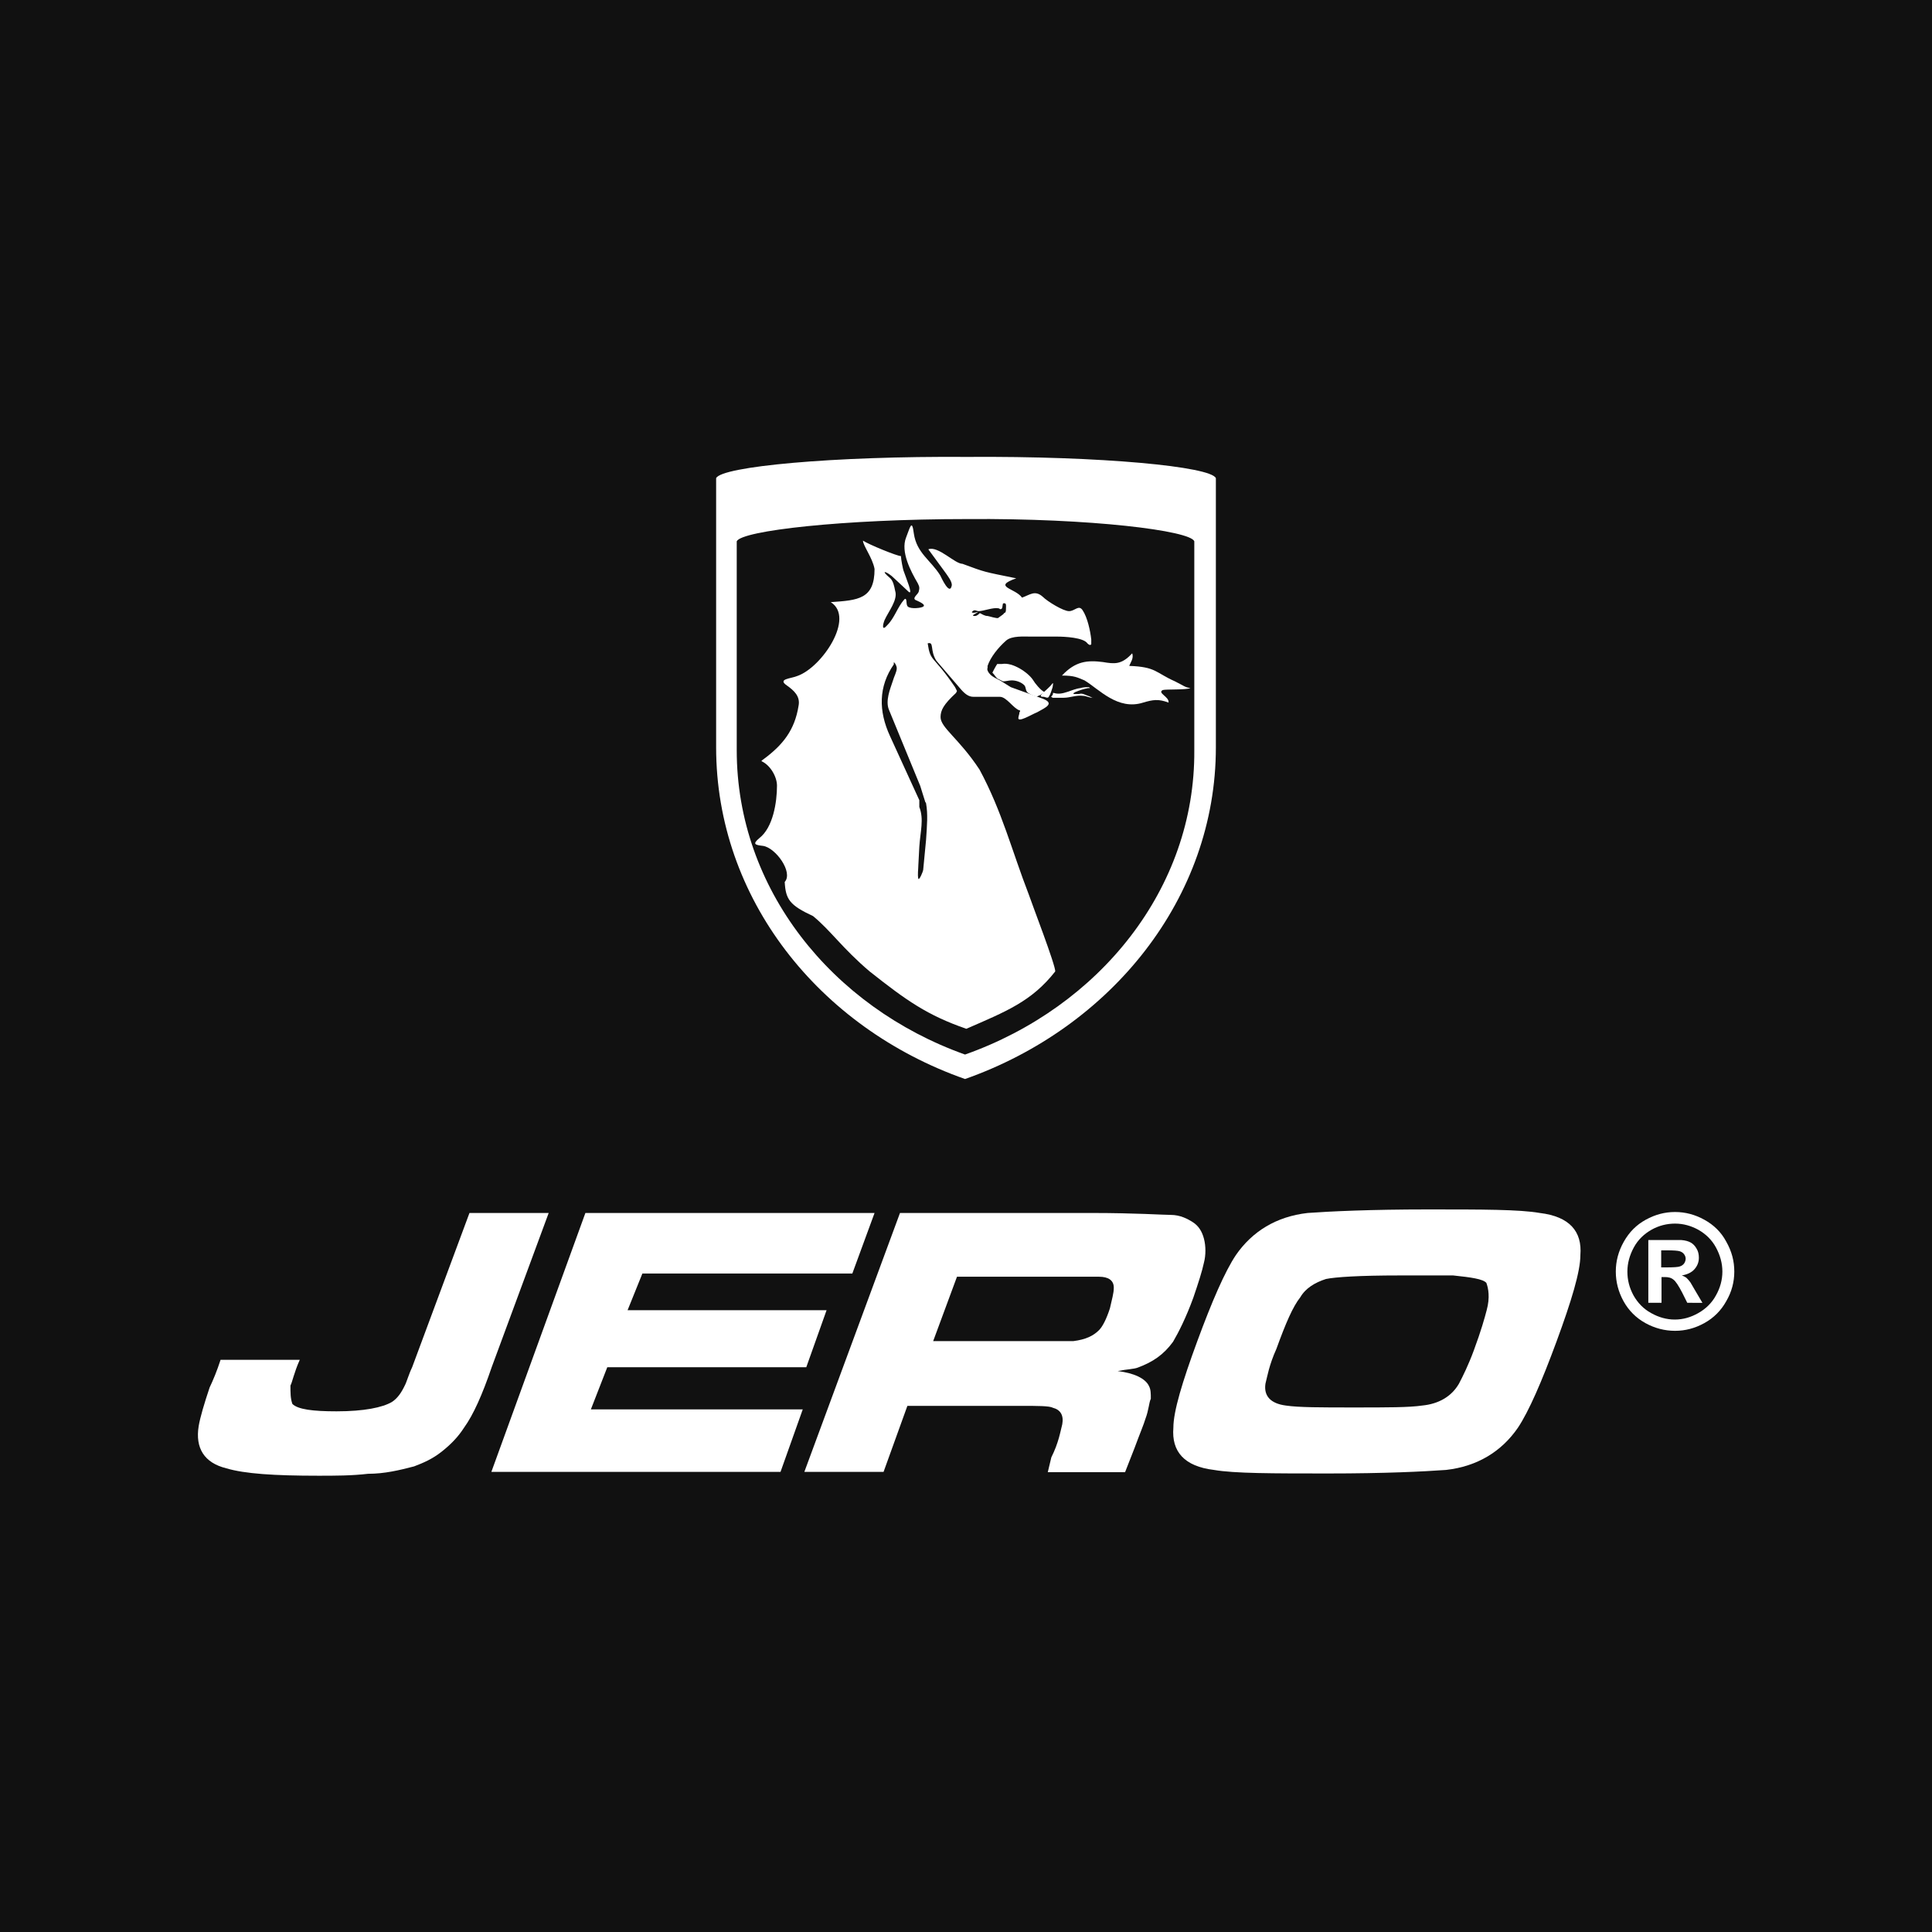 <?xml version="1.0" encoding="utf-8"?>
<!-- Generator: Adobe Illustrator 27.5.0, SVG Export Plug-In . SVG Version: 6.00 Build 0)  -->
<svg version="1.1" id="Layer_1" xmlns="http://www.w3.org/2000/svg" xmlns:xlink="http://www.w3.org/1999/xlink" x="0px" y="0px"
	 viewBox="0 0 600 600" style="enable-background:new 0 0 600 600;" xml:space="preserve">
<style type="text/css">
	.st0{fill:#111111;}
	.st1{fill:#FFFFFF;}
</style>
<rect class="st0" width="600" height="600"/>
<g>
	<g>
		<path class="st1" d="M377.6,148.5c-1.5-3.6-35.4-6.9-77.3-6.6c-41.8-0.3-76.3,3-77.9,6.6v83.6c0,46.8,31.8,87,77.3,103
			c45.4-16,77.9-56.2,77.9-103V148.5z M299.7,327.5c-41.5-14.8-70.9-51.6-70.9-94.5v-64.9c1.5-3.3,33-6.9,71.5-6.9
			c38.5-0.3,69.4,3.6,70.6,6.9V233C371.2,275.9,341.5,312.7,299.7,327.5z"/>
		<path class="st1" d="M337.9,216.1c-0.9-0.3-1.8-0.9-2.7-0.6c-0.6,0-3,0.3-1.2-0.6c1.5-0.6,2.4-0.9,3.9-1.2h0.6l-0.3-0.3
			c-0.9,0-1.8,0-2.7,0.3c-2.7,0.3-5.5,2.4-8.2,1.5H327v0.3c0,0.3-0.3,0.6-0.6,0.9c0.3,0,0.3,0.3,0.6,0.3h3.3c2.1,0,3.9-0.9,6.1-0.6
			c0.9,0,1.8,0.6,3,0.6C339.7,217,338.2,216.1,337.9,216.1z"/>
		<path class="st1" d="M304.2,239c-6.4-9.7-12.1-13-12.1-16.3c0-2.1,0.9-3.9,4.8-7.5l0.3-0.6l-0.6-1.2c-7-10.3-7.6-7.6-8.5-13.6
			c2.1-0.6,0.6,2.1,2.7,5.4l7.3,8.5c1.5,1.8,2.7,2.7,4.2,2.7h8.2c2.1,0,4.2,3.6,6.1,4.2c0.3,0,0.3,0.3,0,0.6c0,0.6-0.3,1.2-0.3,1.5
			c-0.6,2.1,4.2-0.9,5.8-1.5c2.7-1.5,5.5-2.7,1.8-4.2l-10-3.6l-2.4-1.5c-1.2-0.9-3.3-1.5-4.2-2.7c-0.3-0.3-0.9-1.2-0.6-1.8v-0.6
			c0.9-2.7,3.3-5.7,5.8-7.9c1.8-1.5,5.5-1.2,7.6-1.2h8.2c2.4,0,8.2,0.3,9.4,2.1c0.6,0.6,0.9,0.6,1.2,0.3v-1.5
			c-0.3-2.7-1.2-6.9-2.7-9.1c-1.2-1.8-2.4,0.3-4.2,0.3c-1.8,0-6.7-3-8.2-4.5c-2.4-2.1-3.9-0.6-6.4,0.3c-2.1-3-9.4-3.3-1.8-6
			c-10.3-2.1-9.4-1.8-16.7-4.5c-2.4,0-7.6-5.7-10.6-4.5l5.5,7.5c0.6,0.9,1.8,2.4,1.8,3.6c-0.6,3.6-3.3-2.4-3.6-3
			c-3-4.8-7.3-6.9-8.2-13c-0.6-4.8-1.2-1.8-2.4,1.2c-1.8,4.5,1.5,10.6,3.6,14.2c0.6,1.2,0.6,1.5,0.3,2.7c-0.3,0.9-2.4,2.1-0.6,2.7
			c0.6,0.3,3.6,1.5,1.5,2.1c-0.9,0.3-4.2,0.6-4.5-0.6c-0.3-0.6,0-2.7-0.9-1.8c-2.1,2.4-3,5.7-5.2,7.9c-1.8,2.1-1.5,0-0.9-1.5
			c1.2-2.7,4.2-6.3,3.3-9.1c-0.3-1.5-0.6-3-1.5-3.9c-3.6-3-0.9-2.1,1.2,0l4.5,4.2c1.5,1.2-0.9-4.5-1.5-6.3c-0.3-0.6-0.9-3.9-0.9-4.8
			c-1.2,0-10-3.6-11.8-4.8c0,1.5,3,5.4,3.6,8.8c0,9.4-5.1,9.7-13.6,10.3c7.6,4.8-2.7,20.2-10.3,22.9c-2.1,0.9-6.4,0.9-3.3,3
			c2.1,1.5,4.2,3.3,3.6,6.3c-1.2,7.5-4.8,12.1-10.9,16.6c-0.3,0.3-0.6,0.3-0.6,0.6c2.7,1.2,4.8,4.8,4.8,7.6c0,5.1-1.2,13-5.5,16.3
			c-2.1,1.8-1.5,2.1,1.2,2.4c3.9,0.6,9.4,8.2,6.7,11.2c0.3,5.4,1.5,7.2,8.8,10.6c5.5,4.5,9.1,10,17.6,17.2
			c11.5,9.1,17.9,13.6,30,17.8c12.4-5.4,20.3-8.5,27.6-17.8c0.3-1.5-7.6-22-8.2-23.9C314.2,264.1,311.2,252,304.2,239z M302.1,189.8
			c0.6-0.6,1.2,0,1.8,0c1.5,0,4.5-1.2,6.1-0.9c0.3,0,0.6,0.3,0.6,0.3c0.9,0,0.6-0.9,0.9-1.8c1.2-0.3,0.9,0.6,0.9,2.1
			c0,0.6-0.3,0.9-0.6,0.9c0,0.3-0.6,0.6-1.8,1.5c-0.3,0.3-3-0.6-3.3-0.6c-0.9,0-1.8-0.6-2.4-0.9c-0.3,0.3-0.9,0.9-1.5,0.9
			c-1.5,0,0-0.6,0.9-1.2h-0.3C302.7,190.4,301.2,190.4,302.1,189.8z M287.6,260.8l-0.9,9.4c0,0.3-1.2,3.3-1.5,2.7
			c-0.3-1.2,0-3,0-4.2l0.3-5.7c0.3-4.8,1.5-8.5,0-12.4v-2.1l-9.1-19.9c-3.6-7.8-3.6-15.4,1.2-22.3c-0.3-1.5,0.9,0.3,0.9,1.2
			c0,1.2-0.9,2.7-1.2,3.9c-0.9,2.7-2.4,6.3-1.2,9.1l9.7,23.6c0.3,0.9,0.9,3,1.5,4.8c0,0.3,0.3,0.3,0.3,0.6
			C288.2,252.9,287.9,256.2,287.6,260.8z"/>
		<path class="st1" d="M320.9,211.3c-1.5-2.4-6.4-5.7-9.7-5.1h-1.5c-0.6,0.9-1.2,2.1-1.5,2.7c0.6,0.6,0.9,1.2,1.5,1.8l1.8,0.9
			c0.9,0,1.8-0.3,2.7-0.3c1.5,0,3,0.6,3.9,1.5c0.6,0.6,0.3,1.8,1.2,2.4c0.9,0.6,1.8,0.9,2.7,1.2c0.3-0.3,0.6-0.3,1.2-0.6
			c0.3-0.3,0.9-0.6,1.2-0.9C323.3,214.6,321.2,211.9,320.9,211.3z"/>
		<path class="st1" d="M324.2,216.4c0.3,0,1.2,0.6,1.5,0c0.6-0.9,0.9-2.1,1.2-3c0-0.3,0.3-1.5,0-1.2c-0.9,1.2-2.1,2.1-3.3,3.3
			C322.7,216.4,323.6,216.4,324.2,216.4z"/>
		<path class="st1" d="M369.7,213.7c-1.8-0.3-1.8-0.6-4.8-2.1c-6.1-2.7-5.8-4.5-14.2-4.8c0.3-0.9,1.5-2.4,0.9-3.9
			c-3.3,3.6-5.5,3.3-9.1,2.7c-4.8-0.6-8.5-0.3-12.7,4.2c3.9,0,4.8,0.6,7,1.5c4.5,2.7,10.3,9.4,18.2,6.9c3-0.9,4.8-1.2,7.9,0
			c0.3-1.8-3.6-3-1.8-3.9C362.1,214,368.2,214.3,369.7,213.7z"/>
	</g>
	<g>
		<path class="st1" d="M188.6,424.6h61.8l6.3-17.7h-61.8l4.6-11.4h65.2l6.9-18.8h-89.8l-29.2,80.4h89.8l6.9-19.4h-65.8L188.6,424.6z
			"/>
		<path class="st1" d="M373.9,392.1c0.6-2.3,0.6-5.1,0-7.4c-0.6-2.3-1.7-4-3.4-5.1c-1.7-1.1-4-2.3-6.9-2.3c-2.3,0-10.9-0.6-24.6-0.6
			h-59.5l-29.7,80.4h24.6l7.4-20.5h34.9c5.7,0,9.2,0,10.3,0.6c2.3,0.6,3.4,2.3,2.9,5.1c-0.6,2.3-1.1,5.7-3.4,10.3l-1.1,4.6h24
			l2.9-7.4c1.7-4.6,2.9-7.4,3.4-9.1c1.1-2.9,1.1-5.1,1.7-6.3c0-1.7,0-2.9-0.6-4c-1.1-2.3-4.6-4-9.7-4.6c2.9-0.6,5.1-0.6,6.3-1.1
			c4.6-1.7,8-4,10.9-8c1.7-2.9,4-7.4,6.3-13.7C372.2,398.3,373.3,394.9,373.9,392.1z M344.7,406.3c-1.1,3.4-2.3,5.7-3.4,6.8
			c-1.7,1.7-4,2.9-8,3.4h-43.5l7.4-20h44.1c2.9,0,4.6,1.1,4.6,3.4C345.9,401.7,345.3,403.5,344.7,406.3z"/>
		<path class="st1" d="M478.2,376.7c-6.3-1.1-17.7-1.1-34.9-1.1c-17.7,0-30.3,0.6-37.2,1.1c-9.7,1.1-17.2,5.7-22.3,13.1
			c-3.4,5.1-7.4,14.3-12,26.8c-4.6,12.5-7.4,21.7-7.4,26.8c-0.6,7.4,3.4,12,12.6,13.1c6.3,1.1,18.3,1.1,35.5,1.1
			c17.7,0,29.7-0.6,36.6-1.1c9.7-1.1,17.2-5.7,22.3-13.1c3.4-5.1,7.4-14.3,12-26.8c4.6-12.5,7.4-21.7,7.4-26.8
			C491.4,382.4,487.4,377.8,478.2,376.7z M461.7,406.9c-0.6,2.3-1.7,6.3-4,12.5c-1.7,4.6-3.4,8-4.6,10.3c-2.3,4-6.3,6.3-11.4,6.8
			c-4,0.6-10.9,0.6-21.2,0.6c-10.3,0-17.2,0-21.2-0.6c-4.6-0.6-6.9-2.9-6.3-6.8c0.6-2.3,1.1-5.7,3.4-10.8c2.9-8,5.1-13.1,7.4-16
			c1.7-2.9,4.6-4.6,8-5.7c2.9-0.6,10.3-1.1,22.9-1.1h16.6c5.7,0.6,9.2,1.1,10.3,2.3C462.2,400,462.8,402.9,461.7,406.9z"/>
		<path class="st1" d="M170.4,376.7h-24.6L128,424.6c-1.1,2.3-1.7,4.6-2.3,5.7c-1.1,2.3-2.3,4-4,5.1c-2.9,1.7-8.6,2.9-17.2,2.9
			c-7.4,0-12-0.6-13.7-2.3c-0.6-1.7-0.6-3.4-0.6-5.7c0.6-1.1,1.1-4,2.9-8H68.5c-1.1,3.4-2.3,6.3-3.4,8.6c-1.7,5.1-2.9,9.1-3.4,12
			c-1.1,6.8,1.7,11.4,8.6,13.1c5.7,1.7,14.9,2.3,28.6,2.3c5.1,0,10.3,0,15.4-0.6c5.1,0,9.7-1.1,14.3-2.3c2.9-1.1,5.7-2.3,8.6-4.6
			c2.9-2.3,5.1-4.6,6.9-7.4c2.9-4,5.7-10.3,8.6-18.8L170.4,376.7z"/>
		<path class="st1" d="M520.2,376.4c3.2,0,6.2,0.8,9.1,2.4c2.9,1.6,5.2,3.8,6.8,6.8c1.7,3,2.5,6,2.5,9.3c0,3.2-0.8,6.3-2.5,9.2
			c-1.6,2.9-3.9,5.2-6.8,6.8c-2.9,1.6-5.9,2.4-9.1,2.4c-3.2,0-6.3-0.8-9.2-2.4c-2.9-1.6-5.2-3.9-6.8-6.8c-1.6-2.9-2.4-6-2.4-9.2
			c0-3.2,0.8-6.3,2.5-9.3c1.7-3,3.9-5.2,6.8-6.8C514,377.2,517,376.4,520.2,376.4z M520.2,380c-2.5,0-5,0.6-7.3,1.9
			c-2.3,1.3-4.2,3.1-5.5,5.5c-1.3,2.4-2,4.9-2,7.5c0,2.6,0.6,5,1.9,7.4c1.3,2.3,3.1,4.2,5.5,5.5c2.3,1.3,4.8,2,7.3,2
			c2.6,0,5-0.7,7.3-2c2.3-1.3,4.2-3.1,5.5-5.5c1.3-2.3,2-4.8,2-7.4c0-2.6-0.7-5.1-2-7.5c-1.3-2.4-3.2-4.2-5.5-5.5
			C525.2,380.7,522.8,380,520.2,380z M511.9,404.7v-19.6h4c3.7,0,5.8,0,6.2,0c1.3,0.1,2.3,0.4,3,0.8c0.7,0.4,1.3,1,1.8,1.9
			c0.5,0.8,0.7,1.8,0.7,2.8c0,1.4-0.5,2.6-1.4,3.6c-0.9,1-2.2,1.6-3.9,1.9c0.6,0.2,1.1,0.5,1.4,0.7c0.3,0.3,0.8,0.8,1.3,1.5
			c0.1,0.2,0.6,1,1.4,2.4l2.3,3.9H524l-1.6-3.2c-1.1-2.1-2-3.5-2.7-4c-0.7-0.6-1.6-0.8-2.7-0.8h-1v8H511.9z M515.9,393.6h1.6
			c2.3,0,3.7-0.1,4.2-0.3c0.6-0.2,1-0.5,1.3-0.9c0.3-0.4,0.5-1,0.5-1.5c0-0.5-0.2-1-0.5-1.4c-0.3-0.4-0.7-0.7-1.3-0.9
			c-0.6-0.2-2-0.3-4.2-0.3h-1.6V393.6z"/>
	</g>
</g>
</svg>
